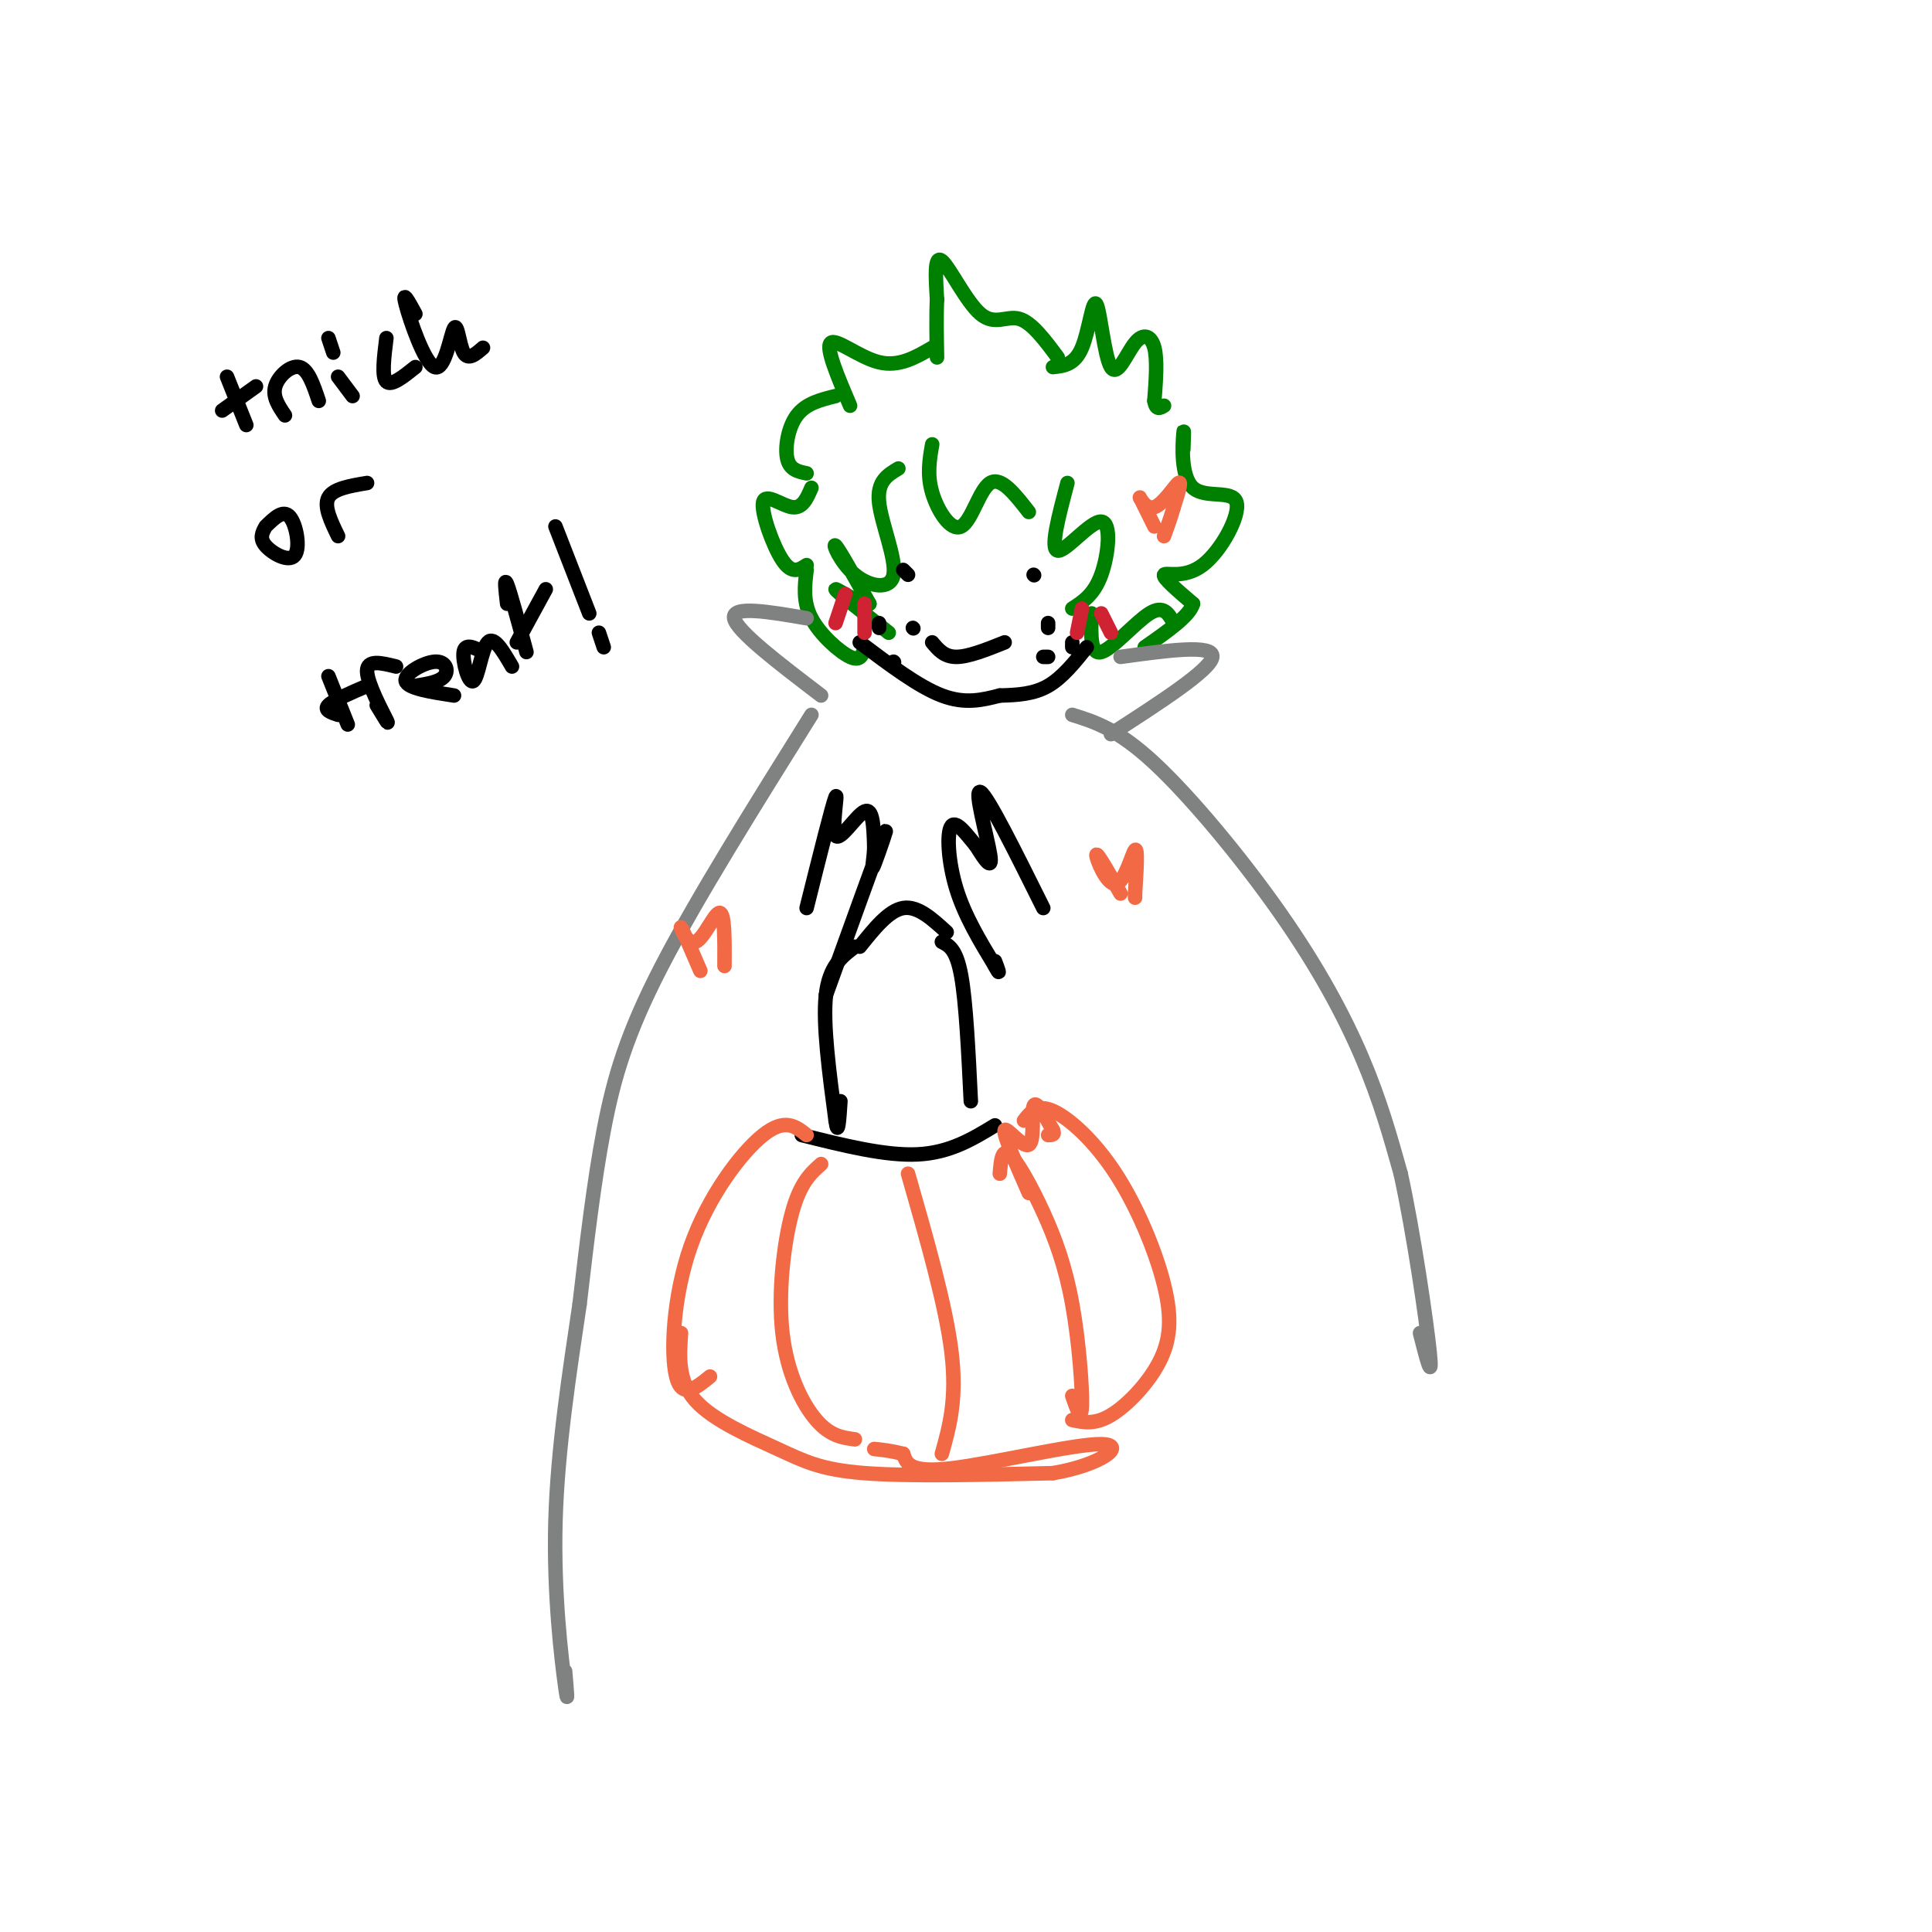 <svg viewBox='0 0 400 400' version='1.1' xmlns='http://www.w3.org/2000/svg' xmlns:xlink='http://www.w3.org/1999/xlink'><g fill='none' stroke='rgb(0,128,0)' stroke-width='3' stroke-linecap='round' stroke-linejoin='round'><path d='M219,74c-2.708,-3.643 -5.417,-7.286 -8,-8c-2.583,-0.714 -5.042,1.500 -8,-1c-2.958,-2.500 -6.417,-9.714 -8,-11c-1.583,-1.286 -1.292,3.357 -1,8'/><path d='M194,62c-0.167,3.333 -0.083,7.667 0,12'/><path d='M193,72c-3.444,2.000 -6.889,4.000 -11,3c-4.111,-1.000 -8.889,-5.000 -10,-4c-1.111,1.000 1.444,7.000 4,13'/><path d='M173,82c-3.067,0.756 -6.133,1.511 -8,4c-1.867,2.489 -2.533,6.711 -2,9c0.533,2.289 2.267,2.644 4,3'/><path d='M218,76c2.255,-0.239 4.510,-0.478 6,-4c1.490,-3.522 2.214,-10.328 3,-9c0.786,1.328 1.633,10.789 3,13c1.367,2.211 3.253,-2.828 5,-5c1.747,-2.172 3.356,-1.478 4,1c0.644,2.478 0.322,6.739 0,11'/><path d='M239,83c0.333,2.000 1.167,1.500 2,1'/><path d='M168,101c-0.923,2.155 -1.845,4.310 -4,4c-2.155,-0.310 -5.542,-3.083 -6,-1c-0.458,2.083 2.012,9.024 4,12c1.988,2.976 3.494,1.988 5,1'/><path d='M167,118c-0.400,3.289 -0.800,6.578 1,10c1.800,3.422 5.800,6.978 8,8c2.200,1.022 2.600,-0.489 3,-2'/><path d='M193,92c-0.548,3.131 -1.095,6.262 0,10c1.095,3.738 3.833,8.083 6,7c2.167,-1.083 3.762,-7.595 6,-9c2.238,-1.405 5.119,2.298 8,6'/><path d='M221,100c-1.827,6.881 -3.655,13.762 -2,14c1.655,0.238 6.792,-6.167 9,-6c2.208,0.167 1.488,6.905 0,11c-1.488,4.095 -3.744,5.548 -6,7'/><path d='M186,97c-2.230,1.327 -4.459,2.654 -4,7c0.459,4.346 3.608,11.711 3,15c-0.608,3.289 -4.971,2.501 -8,0c-3.029,-2.501 -4.722,-6.715 -4,-6c0.722,0.715 3.861,6.357 7,12'/><path d='M180,125c-0.956,0.800 -6.844,-3.200 -7,-3c-0.156,0.200 5.422,4.600 11,9'/><path d='M226,127c-0.156,4.311 -0.311,8.622 2,8c2.311,-0.622 7.089,-6.178 10,-8c2.911,-1.822 3.956,0.089 5,2'/><path d='M245,93c0.084,-2.526 0.168,-5.053 0,-3c-0.168,2.053 -0.586,8.685 2,11c2.586,2.315 8.178,0.311 9,3c0.822,2.689 -3.125,10.070 -7,13c-3.875,2.930 -7.679,1.409 -8,2c-0.321,0.591 2.839,3.296 6,6'/><path d='M247,125c-0.667,2.500 -5.333,5.750 -10,9'/></g>
<g fill='none' stroke='rgb(0,0,0)' stroke-width='3' stroke-linecap='round' stroke-linejoin='round'><path d='M188,119c0.000,0.000 -1.000,-1.000 -1,-1'/><path d='M214,119c0.000,0.000 0.100,0.100 0.1,0.1'/><path d='M193,133c1.250,1.500 2.500,3.000 5,3c2.500,0.000 6.250,-1.500 10,-3'/><path d='M217,129c0.000,0.000 0.000,1.000 0,1'/><path d='M216,136c0.000,0.000 1.000,0.000 1,0'/><path d='M222,133c0.000,0.000 0.000,1.000 0,1'/><path d='M182,129c0.000,0.000 0.000,1.000 0,1'/><path d='M185,137c0.000,0.000 0.100,0.100 0.1,0.1'/><path d='M189,130c0.000,0.000 0.100,0.100 0.1,0.1'/><path d='M216,188c-5.778,-11.622 -11.556,-23.244 -13,-24c-1.444,-0.756 1.444,9.356 2,13c0.556,3.644 -1.222,0.822 -3,-2'/><path d='M202,175c-1.560,-1.798 -3.958,-5.292 -5,-4c-1.042,1.292 -0.726,7.369 1,13c1.726,5.631 4.863,10.815 8,16'/><path d='M206,200c1.333,2.500 0.667,0.750 0,-1'/><path d='M167,188c2.702,-10.815 5.405,-21.631 6,-23c0.595,-1.369 -0.917,6.708 0,8c0.917,1.292 4.262,-4.202 6,-5c1.738,-0.798 1.869,3.101 2,7'/><path d='M181,175c0.048,2.738 -0.833,6.083 0,4c0.833,-2.083 3.381,-9.595 2,-6c-1.381,3.595 -6.690,18.298 -12,33'/><path d='M178,196c3.000,-3.750 6.000,-7.500 9,-8c3.000,-0.500 6.000,2.250 9,5'/><path d='M177,196c-2.667,2.000 -5.333,4.000 -6,10c-0.667,6.000 0.667,16.000 2,26'/><path d='M173,232c0.500,3.667 0.750,-0.167 1,-4'/><path d='M195,195c1.500,0.750 3.000,1.500 4,7c1.000,5.500 1.500,15.750 2,26'/><path d='M166,235c8.667,2.167 17.333,4.333 24,4c6.667,-0.333 11.333,-3.167 16,-6'/></g>
<g fill='none' stroke='rgb(242,105,70)' stroke-width='3' stroke-linecap='round' stroke-linejoin='round'><path d='M167,235c-2.238,-1.798 -4.476,-3.595 -9,0c-4.524,3.595 -11.333,12.583 -15,23c-3.667,10.417 -4.190,22.262 -3,27c1.190,4.738 4.095,2.369 7,0'/><path d='M170,241c-2.149,1.911 -4.298,3.821 -6,10c-1.702,6.179 -2.958,16.625 -2,25c0.958,8.375 4.131,14.679 7,18c2.869,3.321 5.435,3.661 8,4'/><path d='M188,243c3.917,13.667 7.833,27.333 9,37c1.167,9.667 -0.417,15.333 -2,21'/><path d='M207,243c0.215,-2.644 0.431,-5.289 2,-4c1.569,1.289 4.493,6.510 7,12c2.507,5.490 4.598,11.247 6,19c1.402,7.753 2.115,17.501 2,21c-0.115,3.499 -1.057,0.750 -2,-2'/><path d='M212,232c1.357,-1.726 2.715,-3.453 6,-2c3.285,1.453 8.499,6.085 13,13c4.501,6.915 8.289,16.111 10,23c1.711,6.889 1.345,11.470 -1,16c-2.345,4.530 -6.670,9.009 -10,11c-3.330,1.991 -5.665,1.496 -8,1'/><path d='M141,276c-0.351,4.935 -0.702,9.869 3,14c3.702,4.131 11.458,7.458 17,10c5.542,2.542 8.869,4.298 18,5c9.131,0.702 24.065,0.351 39,0'/><path d='M218,305c10.024,-1.690 15.583,-5.917 10,-6c-5.583,-0.083 -22.310,3.976 -31,5c-8.690,1.024 -9.345,-0.988 -10,-3'/><path d='M187,301c-2.667,-0.667 -4.333,-0.833 -6,-1'/></g>
<g fill='none' stroke='rgb(128,130,130)' stroke-width='3' stroke-linecap='round' stroke-linejoin='round'><path d='M222,148c4.702,1.470 9.405,2.940 17,10c7.595,7.060 18.083,19.708 26,31c7.917,11.292 13.262,21.226 17,30c3.738,8.774 5.869,16.387 8,24'/><path d='M290,243c2.667,12.133 5.333,30.467 6,37c0.667,6.533 -0.667,1.267 -2,-4'/><path d='M170,144c-8.750,-6.667 -17.500,-13.333 -18,-16c-0.500,-2.667 7.250,-1.333 15,0'/><path d='M230,152c10.333,-6.667 20.667,-13.333 21,-16c0.333,-2.667 -9.333,-1.333 -19,0'/><path d='M168,148c-11.867,18.978 -23.733,37.956 -31,52c-7.267,14.044 -9.933,23.156 -12,34c-2.067,10.844 -3.533,23.422 -5,36'/><path d='M120,270c-2.024,13.690 -4.583,29.917 -5,45c-0.417,15.083 1.310,29.024 2,34c0.690,4.976 0.345,0.988 0,-3'/></g>
<g fill='none' stroke='rgb(0,0,0)' stroke-width='3' stroke-linecap='round' stroke-linejoin='round'><path d='M178,133c6.083,4.583 12.167,9.167 17,11c4.833,1.833 8.417,0.917 12,0'/><path d='M207,144c3.733,-0.089 7.067,-0.311 10,-2c2.933,-1.689 5.467,-4.844 8,-8'/></g>
<g fill='none' stroke='rgb(242,105,70)' stroke-width='3' stroke-linecap='round' stroke-linejoin='round'><path d='M239,109c-1.452,-2.940 -2.905,-5.881 -3,-6c-0.095,-0.119 1.167,2.583 3,2c1.833,-0.583 4.238,-4.452 5,-5c0.762,-0.548 -0.119,2.226 -1,5'/><path d='M243,105c-0.500,1.833 -1.250,3.917 -2,6'/><path d='M232,185c-2.446,-4.321 -4.893,-8.643 -5,-8c-0.107,0.643 2.125,6.250 4,6c1.875,-0.250 3.393,-6.357 4,-7c0.607,-0.643 0.304,4.179 0,9'/><path d='M235,185c0.000,1.500 0.000,0.750 0,0'/><path d='M213,247c-2.673,-6.101 -5.345,-12.202 -5,-13c0.345,-0.798 3.708,3.708 5,3c1.292,-0.708 0.512,-6.631 1,-8c0.488,-1.369 2.244,1.815 4,5'/><path d='M218,234c0.500,1.000 -0.250,1.000 -1,1'/><path d='M145,201c-1.887,-4.387 -3.774,-8.774 -4,-9c-0.226,-0.226 1.208,3.708 3,3c1.792,-0.708 3.940,-6.060 5,-6c1.060,0.060 1.030,5.530 1,11'/></g>
<g fill='none' stroke='rgb(0,0,0)' stroke-width='3' stroke-linecap='round' stroke-linejoin='round'><path d='M47,78c0.000,0.000 4.000,10.000 4,10'/><path d='M46,85c0.000,0.000 7.000,-5.000 7,-5'/><path d='M59,86c-1.311,-1.933 -2.622,-3.867 -2,-6c0.622,-2.133 3.178,-4.467 5,-4c1.822,0.467 2.911,3.733 4,7'/><path d='M70,78c0.000,0.000 3.000,4.000 3,4'/><path d='M69,73c0.000,0.000 -1.000,-3.000 -1,-3'/><path d='M80,70c-0.500,4.000 -1.000,8.000 0,9c1.000,1.000 3.500,-1.000 6,-3'/><path d='M86,65c-1.413,-2.601 -2.826,-5.203 -2,-2c0.826,3.203 3.892,12.209 6,13c2.108,0.791 3.260,-6.633 4,-8c0.740,-1.367 1.069,3.324 2,5c0.931,1.676 2.466,0.338 4,-1'/><path d='M55,109c-0.679,1.214 -1.357,2.429 0,4c1.357,1.571 4.750,3.500 6,2c1.250,-1.500 0.357,-6.429 -1,-8c-1.357,-1.571 -3.179,0.214 -5,2'/><path d='M70,111c-1.500,-3.083 -3.000,-6.167 -2,-8c1.000,-1.833 4.500,-2.417 8,-3'/><path d='M68,140c0.000,0.000 4.000,10.000 4,10'/><path d='M70,148c-1.500,-0.500 -3.000,-1.000 -2,-2c1.000,-1.000 4.500,-2.500 8,-4'/><path d='M78,146c1.422,2.356 2.844,4.711 2,3c-0.844,-1.711 -3.956,-7.489 -4,-10c-0.044,-2.511 2.978,-1.756 6,-1'/><path d='M86,142c2.524,-0.405 5.048,-0.810 6,-2c0.952,-1.190 0.333,-3.167 -2,-3c-2.333,0.167 -6.381,2.476 -6,4c0.381,1.524 5.190,2.262 10,3'/><path d='M100,135c-1.857,-0.946 -3.714,-1.893 -4,0c-0.286,1.893 1.000,6.625 2,6c1.000,-0.625 1.714,-6.607 3,-8c1.286,-1.393 3.143,1.804 5,5'/><path d='M105,125c-0.333,-2.833 -0.667,-5.667 0,-4c0.667,1.667 2.333,7.833 4,14'/><path d='M107,133c0.000,0.000 6.000,-11.000 6,-11'/><path d='M115,109c0.000,0.000 7.000,18.000 7,18'/><path d='M124,131c0.000,0.000 1.000,3.000 1,3'/></g>
<g fill='none' stroke='rgb(207,34,51)' stroke-width='3' stroke-linecap='round' stroke-linejoin='round'><path d='M175,123c0.000,0.000 -2.000,6.000 -2,6'/><path d='M179,125c0.000,0.000 0.000,6.000 0,6'/><path d='M224,126c0.000,0.000 -1.000,5.000 -1,5'/><path d='M228,127c0.000,0.000 2.000,4.000 2,4'/></g>
</svg>